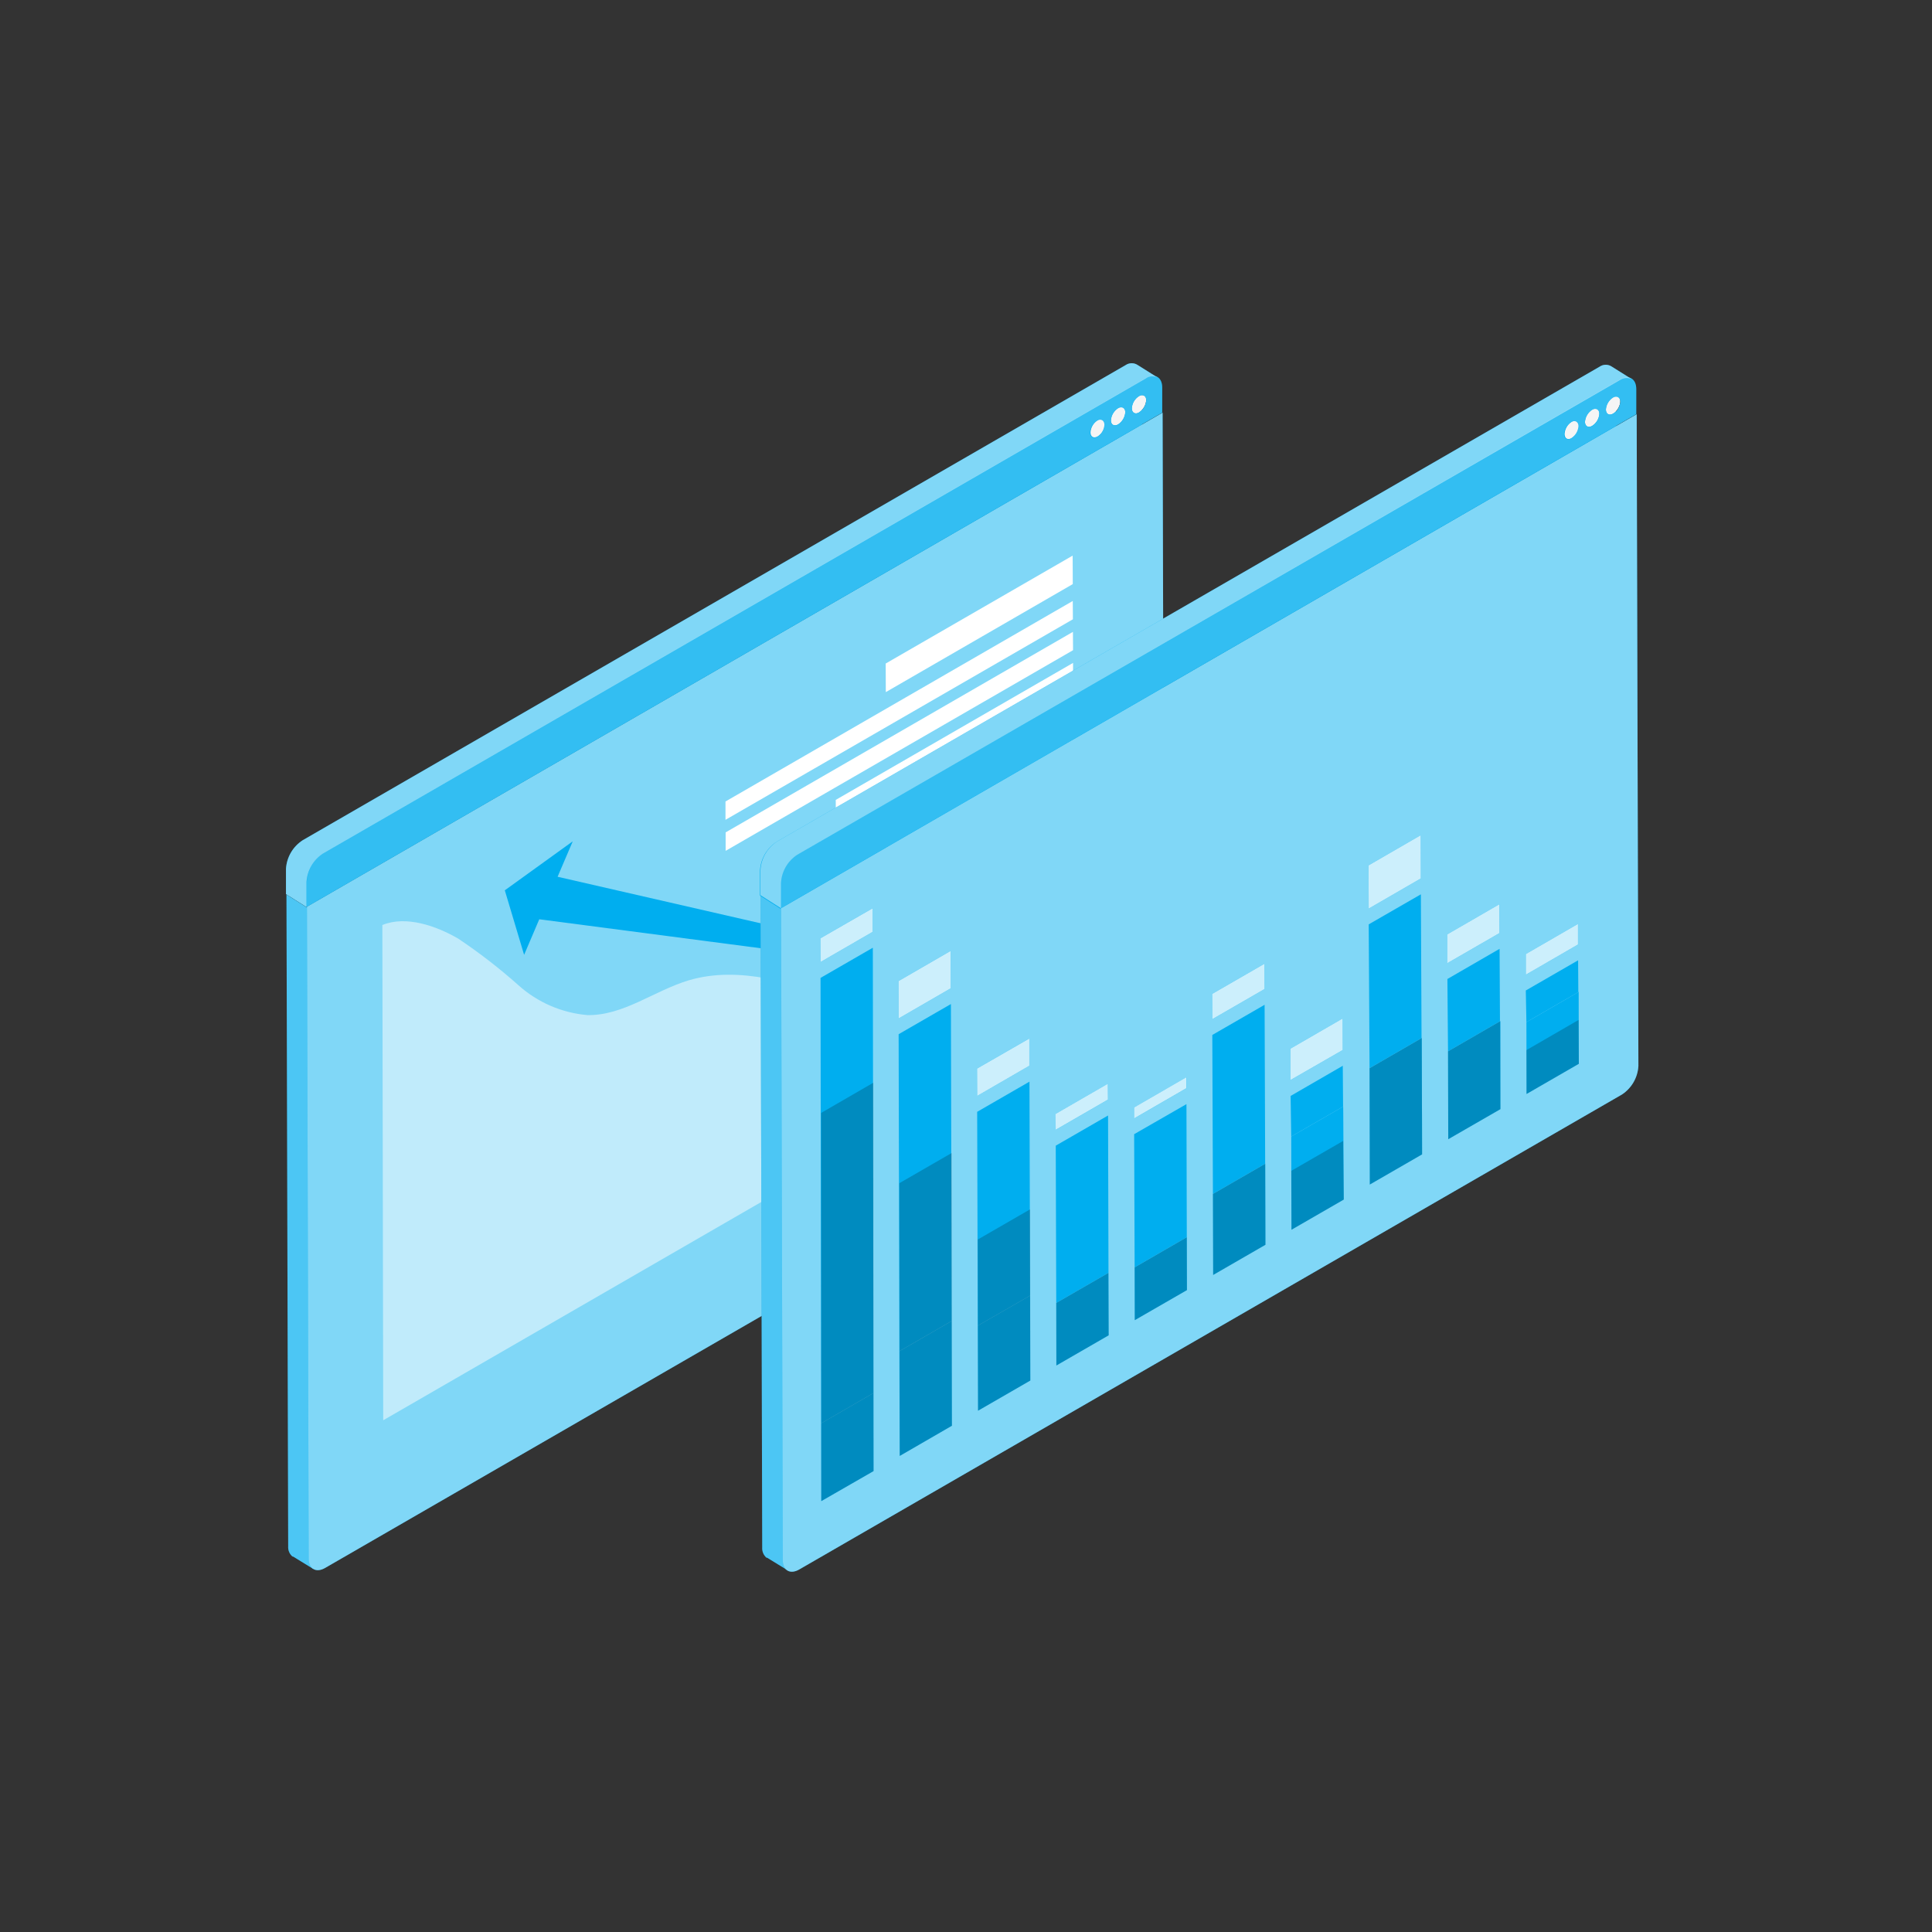 <svg xmlns="http://www.w3.org/2000/svg" width="250" height="250" viewBox="0 0 250 250" fill="none"><rect x="0" y="0" width="250" height="250" fill="#333333" stroke="none"/><path d="M147.802 54.931L148.008 136.063C147.965 136.8 147.752 137.516 147.384 138.156C147.016 138.795 146.504 139.34 145.889 139.747L40.501 200.592V202.996L37.923 201.415H37.844C37.656 201.254 37.508 201.052 37.412 200.824C37.315 200.596 37.274 200.349 37.291 200.102L37.07 115.76L39.726 117.436L147.802 54.931Z" fill="#00AEEF"></path><path opacity="0.3" d="M147.802 54.931L148.008 136.063C147.965 136.8 147.752 137.516 147.384 138.156C147.016 138.795 146.504 139.34 145.889 139.747L40.501 200.592V202.996L37.923 201.415H37.844C37.656 201.254 37.508 201.052 37.412 200.824C37.315 200.596 37.274 200.349 37.291 200.102L37.07 115.76L39.726 117.436L147.802 54.931Z" fill="white"></path><path d="M39.167 108.724L145.647 47.246C145.879 47.086 146.155 47 146.437 47C146.72 47 146.995 47.086 147.228 47.246L149.758 48.828L147.734 49.966V54.979L39.658 117.373L37.001 115.697V112.44C37.044 111.694 37.263 110.968 37.639 110.322C38.015 109.677 38.539 109.129 39.167 108.724Z" fill="#00AEEF"></path><path d="M39.722 117.326L39.943 201.668C39.943 203.028 40.908 203.566 42.078 202.886L148.541 141.424C149.155 141.018 149.665 140.476 150.033 139.839C150.401 139.203 150.615 138.489 150.66 137.755L150.439 53.398L39.722 117.326Z" fill="#00AEEF"></path><g opacity="0.5"><path d="M39.722 117.327L39.943 201.669C39.943 203.029 40.908 203.567 42.078 202.887L148.541 141.425C149.155 141.019 149.665 140.477 150.033 139.84C150.401 139.204 150.615 138.49 150.66 137.756L150.439 53.398L39.722 117.327Z" fill="white"></path></g><path d="M147.388 51.247C147.118 51.418 146.893 51.65 146.73 51.925C146.568 52.2 146.474 52.51 146.455 52.828C146.455 53.413 146.882 53.666 147.388 53.366C147.655 53.193 147.879 52.96 148.041 52.685C148.203 52.411 148.299 52.103 148.321 51.785C148.368 51.184 147.894 50.947 147.388 51.247Z" fill="#F5F5F5"></path><path d="M144.68 52.795C144.412 52.967 144.188 53.2 144.026 53.475C143.864 53.749 143.769 54.058 143.747 54.376C143.747 54.961 144.174 55.199 144.68 54.914C144.948 54.741 145.171 54.508 145.333 54.233C145.495 53.959 145.591 53.651 145.613 53.333C145.613 52.748 145.202 52.495 144.68 52.795Z" fill="#F5F5F5"></path><path d="M142.044 54.363C141.775 54.535 141.551 54.768 141.389 55.042C141.227 55.317 141.132 55.626 141.111 55.944C141.111 56.529 141.522 56.766 142.044 56.466C142.314 56.295 142.539 56.063 142.701 55.788C142.864 55.513 142.958 55.203 142.977 54.885C142.913 54.3 142.486 54.062 142.044 54.363Z" fill="#F5F5F5"></path><path d="M41.824 110.401C41.211 110.806 40.7 111.349 40.333 111.985C39.965 112.622 39.75 113.335 39.705 114.069V117.326L150.391 53.398V50.14C150.391 48.796 149.426 48.259 148.256 48.923L41.824 110.401ZM144.682 54.947C144.176 55.232 143.749 54.947 143.749 54.41C143.771 54.092 143.866 53.783 144.028 53.508C144.19 53.234 144.414 53.001 144.682 52.828C145.188 52.528 145.615 52.828 145.615 53.366C145.593 53.684 145.497 53.992 145.335 54.267C145.173 54.541 144.95 54.774 144.682 54.947ZM141.979 56.529C141.457 56.829 141.046 56.529 141.046 56.007C141.067 55.689 141.162 55.38 141.324 55.105C141.486 54.831 141.71 54.598 141.979 54.425C142.485 54.125 142.911 54.425 142.911 54.963C142.893 55.282 142.799 55.592 142.636 55.867C142.474 56.142 142.249 56.374 141.979 56.544M147.386 53.382C146.88 53.682 146.453 53.382 146.453 52.844C146.472 52.526 146.566 52.216 146.729 51.941C146.891 51.666 147.116 51.434 147.386 51.263C147.892 50.963 148.319 51.263 148.319 51.785C148.297 52.103 148.201 52.411 148.039 52.685C147.877 52.96 147.654 53.193 147.386 53.366" fill="#00AEEF"></path><g opacity="0.2"><path d="M41.82 110.402C41.207 110.807 40.696 111.35 40.329 111.986C39.961 112.623 39.746 113.336 39.702 114.07V117.327L150.387 53.399V50.141C150.387 48.797 149.422 48.26 148.252 48.924L41.82 110.402ZM144.679 54.948C144.173 55.233 143.746 54.948 143.746 54.411C143.767 54.093 143.862 53.784 144.024 53.509C144.186 53.235 144.41 53.002 144.679 52.83C145.185 52.529 145.611 52.83 145.611 53.367C145.589 53.685 145.493 53.993 145.331 54.268C145.169 54.542 144.946 54.775 144.679 54.948ZM141.975 56.529C141.453 56.83 141.042 56.529 141.042 56.008C141.063 55.69 141.158 55.381 141.32 55.106C141.482 54.832 141.706 54.599 141.975 54.426C142.481 54.126 142.908 54.426 142.908 54.964C142.889 55.283 142.795 55.593 142.632 55.868C142.47 56.143 142.245 56.375 141.975 56.545M147.382 53.383C146.876 53.683 146.45 53.383 146.45 52.845C146.468 52.526 146.562 52.217 146.725 51.942C146.887 51.667 147.112 51.434 147.382 51.264C147.888 50.964 148.315 51.264 148.315 51.786C148.293 52.104 148.197 52.412 148.035 52.686C147.873 52.961 147.65 53.194 147.382 53.367" fill="white"></path></g><path opacity="0.5" d="M39.175 108.724L145.655 47.246C145.887 47.086 146.163 47 146.445 47C146.728 47 147.003 47.086 147.236 47.246L149.75 48.828C149.512 48.717 149.249 48.671 148.987 48.696C148.726 48.721 148.476 48.816 148.264 48.97L41.785 110.448C41.171 110.853 40.66 111.396 40.293 112.032C39.925 112.669 39.71 113.382 39.666 114.116V117.373L37.009 115.697V112.44C37.052 111.694 37.27 110.968 37.647 110.322C38.023 109.677 38.547 109.129 39.175 108.724Z" fill="white"></path><g opacity="0.5"><path d="M140.617 131.225L49.587 183.784L49.476 119.698C52.512 118.433 56.465 119.808 59.311 121.469C62.039 123.296 64.639 125.309 67.091 127.493C69.562 129.709 72.686 131.063 75.993 131.351C80.657 131.446 84.658 128.189 89.148 126.845C95.711 124.916 102.684 127.272 109.198 129.406C115.713 131.541 122.923 133.502 129.232 130.814C131.058 129.828 132.956 128.983 134.909 128.284C136.043 128.172 137.184 128.39 138.197 128.912C139.21 129.434 140.05 130.237 140.617 131.225Z" fill="white"></path></g><path d="M119.916 110.116L119.932 112.488L138.891 101.546L138.875 99.174L119.916 110.116Z" fill="white"></path><path d="M138.883 95.158V97.53L114.611 111.555V109.168L138.883 95.158Z" fill="white"></path><path d="M108.144 103.506L108.16 105.878L138.852 88.152V85.78L108.144 103.506Z" fill="white"></path><path d="M93.897 107.71V110.098L138.852 84.135L138.836 81.763L93.897 107.71Z" fill="white"></path><path d="M93.878 103.712V106.084L138.832 80.136L138.816 77.765L93.878 103.712Z" fill="white"></path><path d="M114.608 85.86L114.624 89.56L138.816 75.582L138.801 71.897L114.608 85.86Z" fill="white"></path><path d="M74.113 108.866L65.322 115.207L67.82 123.556L69.781 118.954L131.195 126.987L72.153 113.452L74.113 108.866Z" fill="#00AEEF"></path><path opacity="0.1" d="M101.286 201.868C101.27 202.115 101.311 202.362 101.407 202.59C101.503 202.818 101.651 203.02 101.84 203.18L99.263 201.599H99.183C98.995 201.439 98.847 201.237 98.751 201.009C98.654 200.781 98.613 200.533 98.63 200.287L98.409 115.929L101.065 117.621L101.286 201.868Z" fill="black"></path><path d="M209.142 55.115L209.348 136.263C209.303 136.997 209.088 137.711 208.721 138.347C208.353 138.984 207.842 139.526 207.229 139.932L101.841 200.73V203.149L99.263 201.568H99.184C98.996 201.407 98.847 201.205 98.751 200.977C98.655 200.749 98.614 200.502 98.631 200.255L98.409 115.897L101.066 117.589L209.142 55.115Z" fill="#00AEEF"></path><path opacity="0.3" d="M209.142 55.115L209.348 136.263C209.303 136.997 209.088 137.711 208.721 138.347C208.353 138.984 207.842 139.526 207.229 139.932L101.841 200.73V203.149L99.263 201.568H99.184C98.996 201.407 98.847 201.205 98.751 200.977C98.655 200.749 98.614 200.502 98.631 200.255L98.409 115.897L101.066 117.589L209.142 55.115Z" fill="white"></path><path d="M100.511 108.909L206.99 47.447C207.223 47.286 207.499 47.2 207.781 47.2C208.063 47.2 208.339 47.286 208.572 47.447L211.102 49.028L209.078 50.182V55.179L101.001 117.589L98.345 115.898V112.64C98.385 111.891 98.603 111.163 98.979 110.514C99.356 109.865 99.881 109.315 100.511 108.909Z" fill="#00AEEF"></path><path d="M101.07 117.526L101.291 201.868C101.291 203.228 102.255 203.766 103.426 203.086L209.889 141.624C210.504 141.217 211.016 140.672 211.384 140.032C211.752 139.393 211.965 138.676 212.008 137.94L211.786 53.598L101.07 117.526Z" fill="#00AEEF"></path><g opacity="0.5"><path d="M101.07 117.526L101.291 201.868C101.291 203.228 102.255 203.766 103.426 203.086L209.889 141.624C210.504 141.217 211.016 140.672 211.384 140.032C211.752 139.393 211.965 138.676 212.008 137.94L211.786 53.598L101.07 117.526Z" fill="white"></path></g><path d="M208.075 53.581C207.713 53.37 207.715 52.692 208.079 52.065C208.443 51.438 209.032 51.101 209.395 51.312C209.757 51.523 209.755 52.201 209.391 52.828C209.027 53.455 208.438 53.792 208.075 53.581Z" fill="#F5F5F5"></path><path d="M206.024 52.997C205.756 53.169 205.532 53.402 205.37 53.676C205.208 53.951 205.112 54.26 205.091 54.578C205.091 55.163 205.518 55.4 206.024 55.1C206.293 54.928 206.518 54.696 206.68 54.421C206.842 54.146 206.937 53.837 206.957 53.518C206.957 52.933 206.546 52.696 206.024 52.997Z" fill="#F5F5F5"></path><path d="M203.391 54.563C203.122 54.734 202.897 54.967 202.735 55.241C202.573 55.516 202.478 55.825 202.458 56.144C202.458 56.745 202.87 56.982 203.391 56.681C203.66 56.509 203.884 56.276 204.046 56.002C204.208 55.727 204.303 55.418 204.324 55.1C204.261 54.499 203.834 54.262 203.391 54.563Z" fill="#F5F5F5"></path><path d="M103.168 110.6C102.549 111 102.035 111.541 101.666 112.179C101.298 112.817 101.086 113.533 101.049 114.268V117.526L211.734 53.597V50.34C211.734 48.996 210.77 48.442 209.6 49.122L103.168 110.6ZM206.026 55.131C205.52 55.431 205.093 55.131 205.093 54.609C205.114 54.291 205.21 53.982 205.372 53.708C205.534 53.433 205.758 53.2 206.026 53.028C206.532 52.727 206.959 53.028 206.959 53.565C206.939 53.884 206.844 54.193 206.682 54.468C206.52 54.743 206.295 54.975 206.026 55.147M203.322 56.728C202.8 57.028 202.389 56.728 202.389 56.19C202.409 55.872 202.504 55.563 202.666 55.288C202.828 55.013 203.053 54.78 203.322 54.609C203.828 54.309 204.255 54.609 204.255 55.131C204.234 55.449 204.139 55.758 203.977 56.032C203.815 56.307 203.591 56.54 203.322 56.712M208.73 53.55C208.224 53.85 207.797 53.55 207.797 53.028C207.818 52.71 207.914 52.401 208.076 52.126C208.238 51.852 208.462 51.619 208.73 51.447C209.236 51.162 209.663 51.447 209.663 51.984C209.644 52.303 209.55 52.613 209.388 52.888C209.226 53.163 209 53.395 208.73 53.565" fill="#00AEEF"></path><g opacity="0.2"><path d="M103.164 110.6C102.546 111 102.031 111.541 101.663 112.179C101.294 112.817 101.083 113.533 101.045 114.268V117.526L211.73 53.597V50.34C211.73 48.996 210.766 48.442 209.596 49.122L103.164 110.6ZM206.022 55.131C205.516 55.431 205.089 55.131 205.089 54.609C205.11 54.291 205.206 53.982 205.368 53.708C205.53 53.433 205.754 53.2 206.022 53.028C206.528 52.727 206.955 53.028 206.955 53.565C206.935 53.884 206.84 54.193 206.678 54.468C206.516 54.743 206.291 54.975 206.022 55.147M203.318 56.728C202.797 57.028 202.385 56.728 202.385 56.19C202.405 55.872 202.5 55.563 202.662 55.288C202.824 55.013 203.049 54.78 203.318 54.609C203.824 54.309 204.251 54.609 204.251 55.131C204.23 55.449 204.135 55.758 203.973 56.032C203.811 56.307 203.587 56.54 203.318 56.712M208.726 53.55C208.22 53.85 207.793 53.55 207.793 53.028C207.814 52.71 207.91 52.401 208.072 52.126C208.234 51.852 208.458 51.619 208.726 51.447C209.232 51.162 209.659 51.447 209.659 51.984C209.64 52.303 209.546 52.613 209.384 52.888C209.222 53.163 208.996 53.395 208.726 53.565" fill="white"></path></g><path opacity="0.5" d="M100.519 108.909L206.998 47.447C207.231 47.286 207.507 47.2 207.789 47.2C208.071 47.2 208.347 47.286 208.58 47.447L211.094 49.028C210.852 48.93 210.59 48.893 210.331 48.92C210.071 48.948 209.823 49.039 209.607 49.186L103.176 110.6C102.557 111 102.042 111.541 101.674 112.179C101.306 112.817 101.094 113.533 101.057 114.269V117.526L98.4 115.834V112.577C98.445 111.843 98.66 111.13 99.028 110.493C99.395 109.856 99.906 109.314 100.519 108.909Z" fill="white"></path><path d="M187.294 126.682L187.373 136.043L194.125 132.137L194.156 143.522L187.404 147.412L194.156 143.522L194.046 122.776L187.294 126.682Z" fill="#00AEEF"></path><path d="M177.11 119.613L177.22 138.224L183.972 134.319L184.02 149.372L177.252 153.278L184.02 149.372L183.861 115.724L177.11 119.613Z" fill="#00AEEF"></path><path d="M167.005 141.815L167.084 147.064L173.804 143.19L173.883 155.224L167.115 159.129L173.883 155.224L173.756 137.909L167.005 141.815Z" fill="#00AEEF"></path><path d="M156.872 133.924L156.951 154.496L163.718 150.59L163.75 161.074L156.982 164.979L163.75 161.074L163.639 130.019L156.872 133.924Z" fill="#00AEEF"></path><path d="M197.438 128.168L197.517 132.264L204.269 128.358L204.301 137.656L197.533 141.561L204.301 137.656L204.206 124.263L197.438 128.168Z" fill="#00AEEF"></path><path d="M146.759 146.763L146.822 163.998L153.574 160.093L153.59 166.939L146.838 170.829L153.59 166.939L153.527 142.873L146.759 146.763Z" fill="#00AEEF"></path><path d="M136.614 148.249L136.678 168.6L143.429 164.71L143.461 172.79L136.693 176.695L143.461 172.79L143.382 144.344L136.614 148.249Z" fill="#00AEEF"></path><path d="M126.446 143.869L126.525 171.541L133.293 167.651L133.324 178.64L126.557 182.546L133.324 178.64L133.214 139.964L126.446 143.869Z" fill="#00AEEF"></path><path d="M116.282 133.827L116.377 174.844L123.144 170.939L123.176 184.49L116.424 188.395L123.176 184.49L123.049 129.922L116.282 133.827Z" fill="#00AEEF"></path><path d="M106.177 126.54L106.256 184.176L113.007 180.27L113.039 190.358L106.271 194.248L113.039 190.358L112.944 122.635L106.177 126.54Z" fill="#00AEEF"></path><path d="M167.084 147.063L167.115 159.128L173.883 155.223L173.804 143.189L167.084 147.063Z" fill="#00AEEF"></path><path d="M156.951 154.495L156.982 164.979L163.75 161.073L163.718 150.59L156.951 154.495Z" fill="#00AEEF"></path><path d="M197.517 132.263L197.533 141.561L204.301 137.655L204.269 128.357L197.517 132.263Z" fill="#00AEEF"></path><path d="M146.822 163.998L146.838 170.829L153.59 166.939L153.574 160.093L146.822 163.998Z" fill="#00AEEF"></path><path d="M126.525 171.54L126.557 182.545L133.324 178.64L133.293 167.65L126.525 171.54Z" fill="#00AEEF"></path><path d="M116.377 174.846L116.424 188.397L123.176 184.491L123.144 170.94L116.377 174.846Z" fill="#00AEEF"></path><path d="M187.373 136.042L187.404 147.411L194.156 143.522L194.125 132.137L187.373 136.042Z" fill="#00AEEF"></path><path d="M177.22 138.225L177.252 153.278L184.02 149.373L183.972 134.319L177.22 138.225Z" fill="#00AEEF"></path><path d="M136.678 168.599L136.693 176.695L143.461 172.789L143.429 164.709L136.678 168.599Z" fill="#00AEEF"></path><path d="M106.256 184.175L106.271 194.247L113.039 190.358L113.007 180.27L106.256 184.175Z" fill="#00AEEF"></path><g opacity="0.2"><path d="M167.088 151.507L167.119 159.128L173.887 155.223L173.808 147.633L167.088 151.507Z" fill="black"></path></g><path opacity="0.2" d="M156.951 154.495L156.982 164.979L163.75 161.073L163.718 150.59L156.951 154.495Z" fill="black"></path><path opacity="0.2" d="M197.517 135.885L197.533 141.562L204.301 137.656L204.269 131.979L197.517 135.885Z" fill="black"></path><path opacity="0.2" d="M146.822 163.998L146.838 170.829L153.59 166.939L153.574 160.093L146.822 163.998Z" fill="black"></path><path opacity="0.2" d="M126.525 160.393L126.557 182.546L133.324 178.64L133.293 156.487L126.525 160.393Z" fill="black"></path><path opacity="0.2" d="M116.377 153.104L116.424 188.397L123.176 184.491L123.144 149.198L116.377 153.104Z" fill="black"></path><path opacity="0.2" d="M187.373 136.042L187.404 147.411L194.156 143.522L194.125 132.137L187.373 136.042Z" fill="black"></path><path opacity="0.2" d="M177.22 138.225L177.252 153.278L184.02 149.373L183.972 134.319L177.22 138.225Z" fill="black"></path><path opacity="0.2" d="M136.678 168.599L136.693 176.695L143.461 172.789L143.429 164.709L136.678 168.599Z" fill="black"></path><path opacity="0.2" d="M106.256 144.011L106.271 194.246L113.039 190.357L113.007 140.105L106.256 144.011Z" fill="black"></path><path d="M177.092 111.977L177.108 117.574L183.859 113.669L183.844 108.071L177.092 111.977Z" fill="#00AEEF"></path><path d="M197.44 123.456V126.129L204.191 122.223V119.551L197.44 123.456Z" fill="#00AEEF"></path><path d="M146.768 143.3V144.723L153.52 140.818V139.395L146.768 143.3Z" fill="#00AEEF"></path><path d="M156.853 128.611L156.869 131.884L163.637 127.978L163.621 124.705L156.853 128.611Z" fill="#00AEEF"></path><path d="M166.986 135.696V139.759L173.754 135.87L173.738 131.79L166.986 135.696Z" fill="#00AEEF"></path><path d="M187.275 120.91V124.641L194.043 120.736L194.027 117.004L187.275 120.91Z" fill="#00AEEF"></path><path d="M126.428 138.271L126.444 141.813L133.195 137.907V134.381L126.428 138.271Z" fill="#00AEEF"></path><path d="M106.158 121.416L106.174 124.484L112.926 120.578V117.526L106.158 121.416Z" fill="#00AEEF"></path><path d="M136.599 144.138L136.615 146.194L143.383 142.288L143.367 140.232L136.599 144.138Z" fill="#00AEEF"></path><path d="M116.264 126.951L116.279 131.789L123.031 127.883L123.015 123.045L116.264 126.951Z" fill="#00AEEF"></path><g opacity="0.8"><path d="M177.092 111.977L177.108 117.574L183.859 113.669L183.844 108.071L177.092 111.977Z" fill="white"></path><path d="M197.44 123.455V126.128L204.191 122.222V119.55L197.44 123.455Z" fill="white"></path><path d="M146.76 143.299V144.722L153.512 140.817V139.394L146.76 143.299Z" fill="white"></path><path d="M156.853 128.611L156.869 131.884L163.637 127.978L163.621 124.705L156.853 128.611Z" fill="white"></path><path d="M166.986 135.695V139.758L173.754 135.869L173.738 131.789L166.986 135.695Z" fill="white"></path><path d="M187.271 120.91V124.642L194.039 120.737L194.023 117.005L187.271 120.91Z" fill="white"></path><path d="M126.428 138.272L126.444 141.814L133.195 137.908V134.382L126.428 138.272Z" fill="white"></path><path d="M106.158 121.417L106.174 124.485L112.926 120.579V117.527L106.158 121.417Z" fill="white"></path><path d="M136.592 144.138L136.607 146.194L143.375 142.288L143.359 140.232L136.592 144.138Z" fill="white"></path><path d="M116.264 126.951L116.279 131.789L123.031 127.883L123.015 123.045L116.264 126.951Z" fill="white"></path></g></svg>